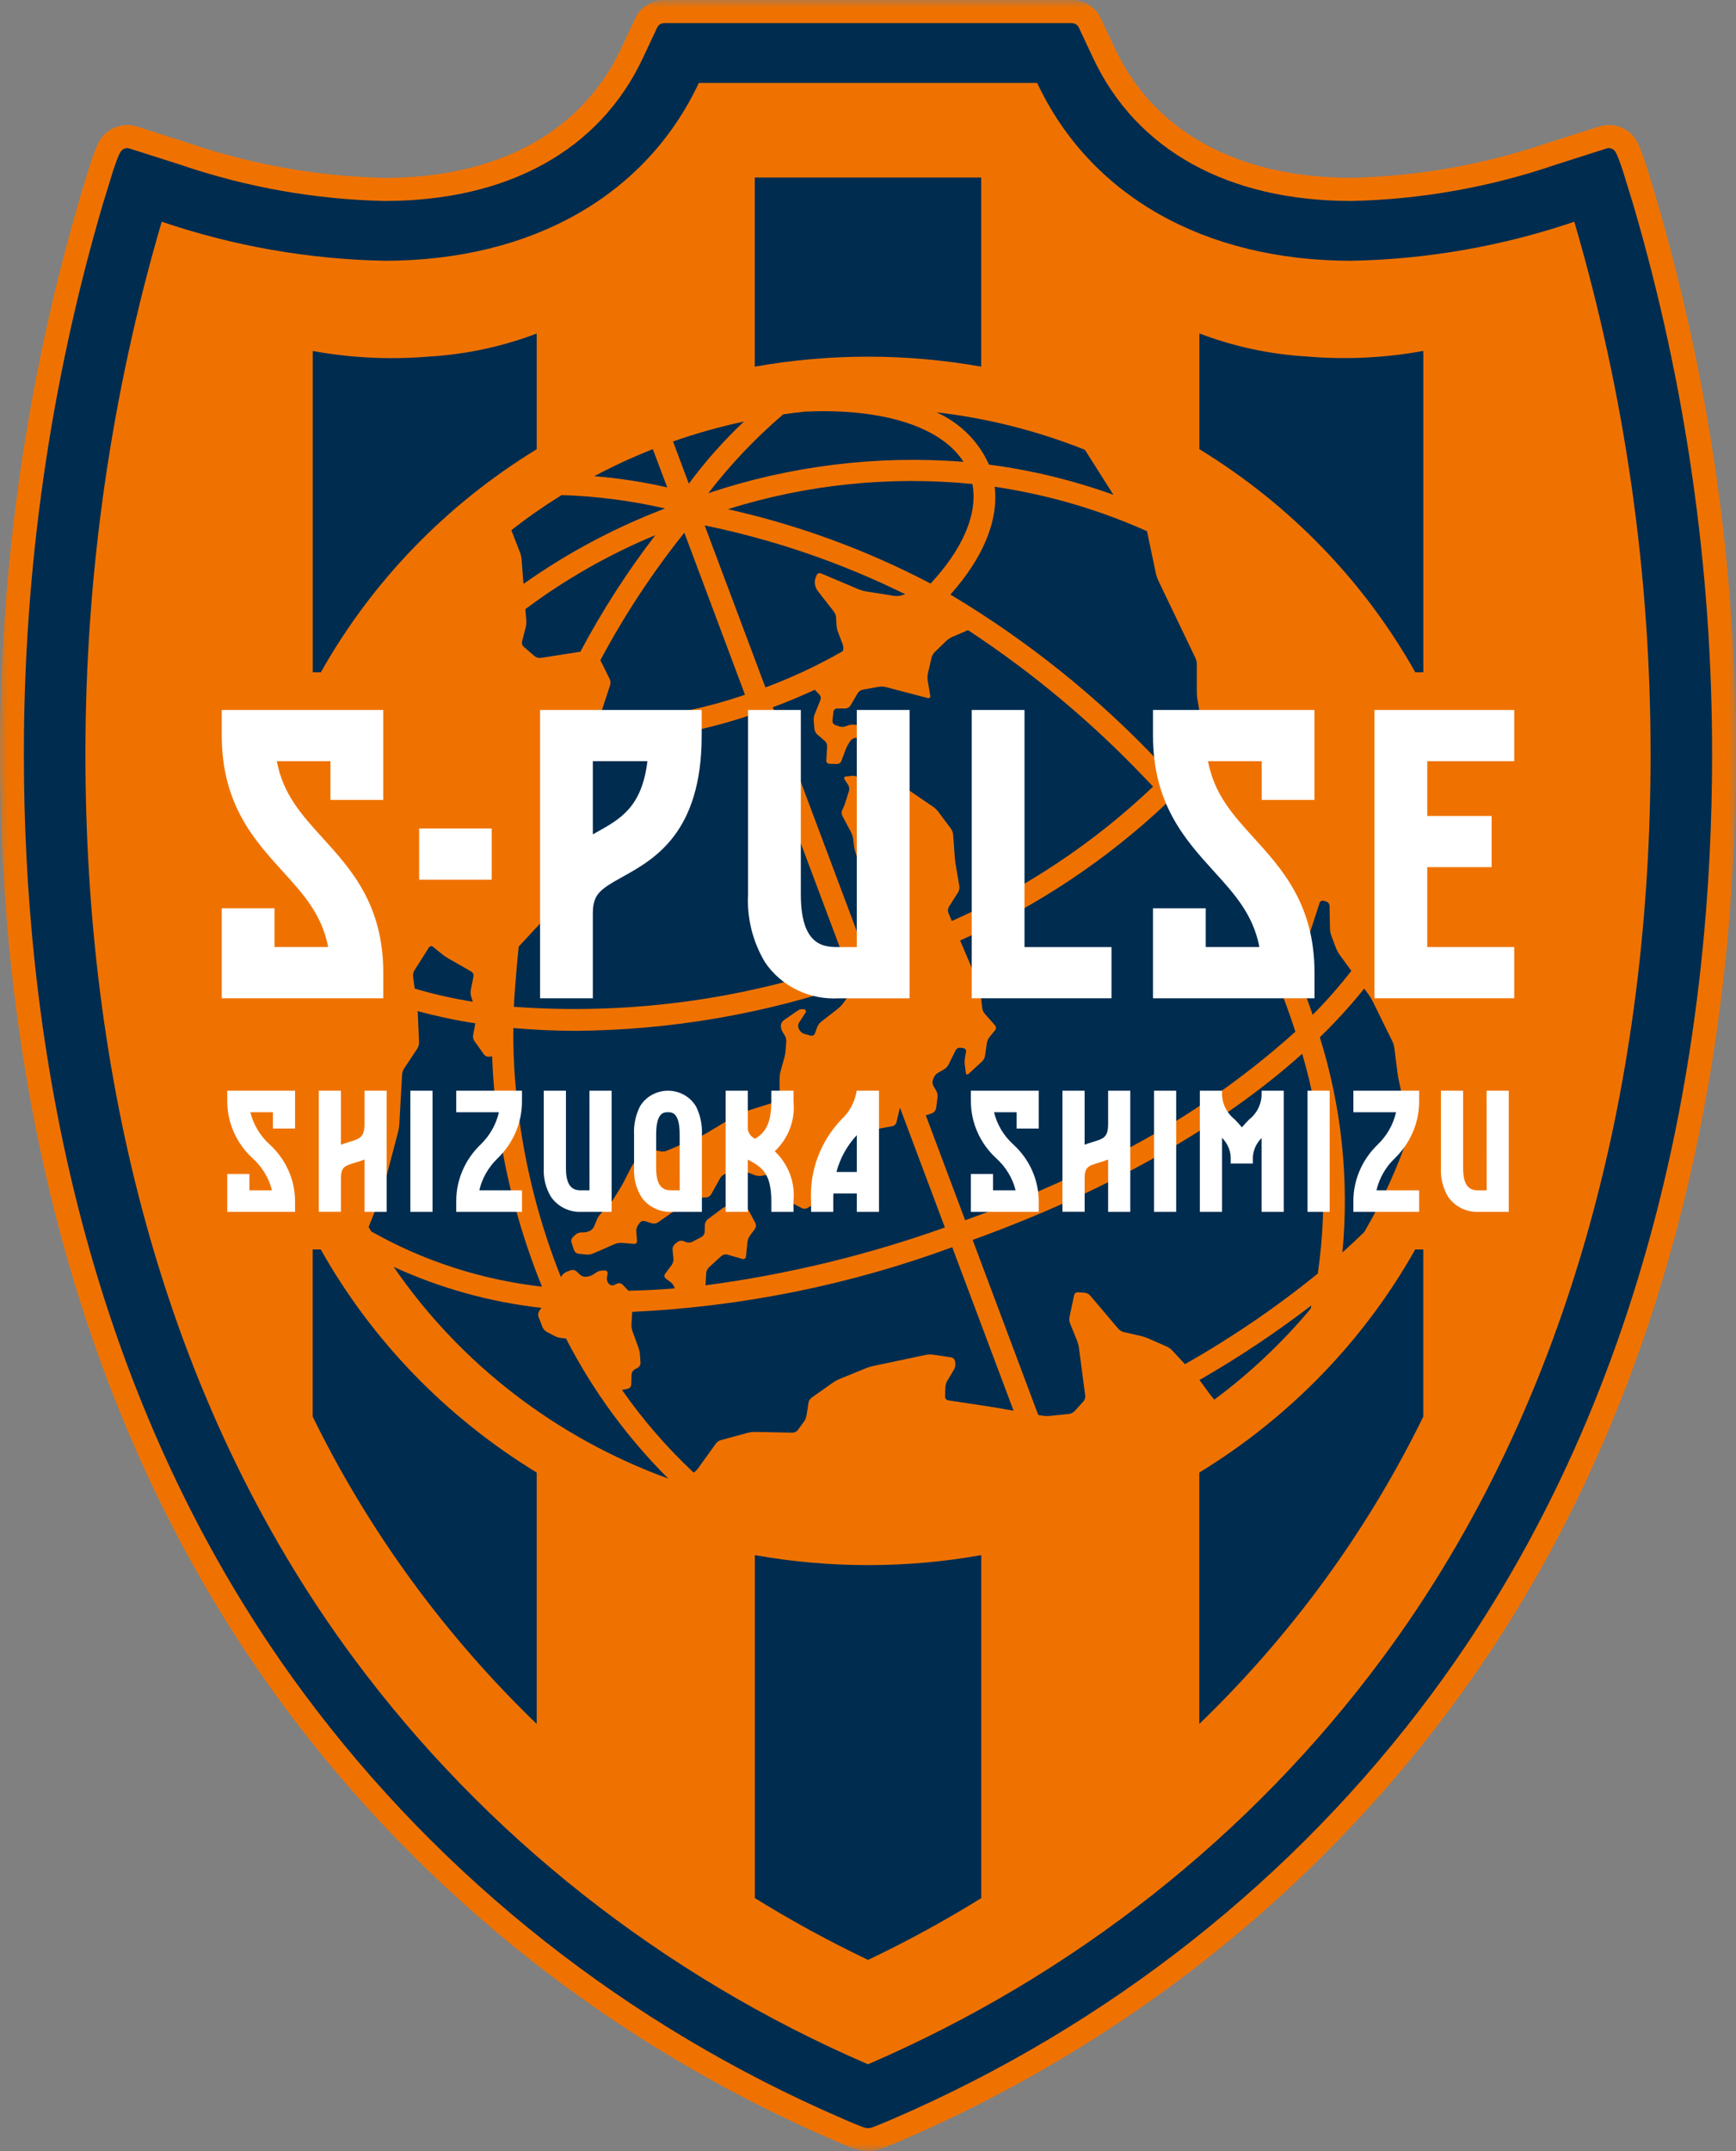 <svg width="113" height="140" viewBox="0 0 113 140" fill="none" xmlns="http://www.w3.org/2000/svg">
<rect x="0" y="0" width="113" height="140" fill="#808080" stroke="none"/>
<mask id="mask0_12_277" style="mask-type:luminance" maskUnits="userSpaceOnUse" x="0" y="0" width="113" height="140">
<path d="M113 0H0V140H113V0Z" fill="white"/>
</mask>
<g mask="url(#mask0_12_277)">
<path d="M107.824 12.953V12.944V12.934L107.135 10.697L107.129 10.676L107.121 10.656L106.944 10.139L106.939 10.123L106.933 10.105L106.847 9.886L106.84 9.868L106.832 9.849L106.758 9.661L106.75 9.644L106.743 9.627L106.708 9.545L106.7 9.524L106.691 9.507L106.657 9.433L106.653 9.415L106.644 9.397L106.628 9.364L106.609 9.325L106.597 9.302L106.584 9.277L106.568 9.249L106.562 9.239L106.556 9.227L106.542 9.199L106.533 9.183L106.523 9.167L106.509 9.144L106.499 9.128L106.489 9.112L106.475 9.087L106.459 9.067L106.444 9.044L106.428 9.023V9.017V9.011L106.405 8.977L106.384 8.951L106.37 8.93L106.336 8.888L106.311 8.859L106.304 8.85L106.262 8.803L106.233 8.773L106.21 8.747L106.204 8.742L106.18 8.718L106.172 8.71L106.156 8.696C105.888 8.443 105.554 8.267 105.19 8.186C104.825 8.104 104.445 8.122 104.09 8.235L100.733 9.306L100.719 9.311H100.704C96.605 10.711 92.302 11.474 87.957 11.571C80.582 11.565 75.118 8.576 72.572 3.154L71.635 1.162C71.472 0.815 71.209 0.521 70.878 0.315C70.547 0.109 70.161 -0.001 69.768 2.21276e-06H43.233C42.839 0.001 42.453 0.111 42.122 0.318C41.791 0.525 41.528 0.82 41.365 1.168L40.43 3.159C37.884 8.582 32.42 11.571 25.045 11.576C20.699 11.479 16.397 10.716 12.297 9.316H12.282L12.268 9.31L8.919 8.234C8.712 8.17 8.496 8.138 8.279 8.14C7.748 8.139 7.237 8.34 6.856 8.698L6.829 8.724L6.808 8.746L6.775 8.778L6.736 8.823L6.73 8.828L6.707 8.85L6.684 8.878L6.654 8.915L6.646 8.927L6.622 8.955L6.593 8.997L6.587 9.004L6.575 9.021L6.561 9.042L6.545 9.066L6.529 9.089L6.514 9.113L6.502 9.132L6.493 9.148L6.479 9.172L6.469 9.188L6.46 9.204L6.446 9.227L6.44 9.236V9.246L6.423 9.274L6.405 9.303L6.392 9.325L6.377 9.357L6.357 9.398L6.349 9.415L6.341 9.432L6.308 9.509L6.3 9.523L6.293 9.54L6.258 9.62L6.249 9.643L6.24 9.664L6.165 9.853L6.16 9.87L6.154 9.886L6.072 10.105L6.066 10.123L6.06 10.139L5.884 10.656L5.876 10.676L5.87 10.697L5.182 12.934V12.944V12.953C1.738 24.721 -0.006 36.896 1.78597e-05 49.13C1.78597e-05 66.008 3.214 90.459 18.526 111.096C27.65 123.389 39.974 133.113 54.239 139.273L54.416 139.349L54.584 139.422L54.666 139.457L54.745 139.49L54.819 139.521L54.893 139.551L54.962 139.581L55.03 139.609L55.093 139.635L55.154 139.659L55.213 139.683L55.269 139.703L55.321 139.726L55.371 139.745L55.418 139.764L55.465 139.782L55.544 139.812H55.554H55.563L55.625 139.832H55.635H55.648L55.7 139.852L55.717 139.858H55.733L55.779 139.872L55.802 139.88L55.826 139.888L55.865 139.897L55.912 139.912L55.958 139.922L56.03 139.939L56.068 139.945L56.106 139.952C56.363 139.994 56.625 139.994 56.882 139.952L56.92 139.945L56.958 139.939L57.029 139.922L57.077 139.912L57.125 139.897L57.165 139.888L57.186 139.88L57.209 139.874L57.254 139.859L57.271 139.853L57.287 139.847L57.339 139.828H57.351H57.362L57.424 139.807H57.433H57.442L57.513 139.781L57.563 139.761L57.611 139.742L57.661 139.722L57.715 139.701L57.77 139.68L57.829 139.655L57.891 139.632L57.955 139.605L58.022 139.577L58.092 139.549L58.165 139.519L58.24 139.487L58.319 139.453L58.4 139.419L58.569 139.346L58.748 139.271C73.017 133.113 85.345 123.39 94.473 111.096C109.785 90.462 112.999 66.012 112.999 49.133C113.007 36.9 111.265 24.725 107.823 12.957" fill="#EF7200"/>
<path d="M54.874 137.895L55.048 137.97L55.213 138.04L55.292 138.074L55.367 138.105L55.44 138.135L55.51 138.165L55.577 138.193L55.641 138.219L55.701 138.244L55.759 138.267L55.812 138.288L55.864 138.309L55.912 138.328L55.956 138.346L56 138.362L56.039 138.377L56.11 138.404L56.17 138.426L56.222 138.444L56.268 138.459L56.309 138.47L56.38 138.487C56.459 138.5 56.539 138.5 56.618 138.487L56.691 138.47L56.731 138.459L56.777 138.444L56.829 138.426L56.89 138.404L56.961 138.377L57 138.362L57.041 138.346L57.087 138.328L57.135 138.309L57.186 138.288L57.239 138.267L57.297 138.244L57.357 138.219L57.421 138.193L57.488 138.165L57.557 138.135L57.63 138.105L57.705 138.074L57.784 138.041L57.949 137.97L58.124 137.895C72.141 131.847 84.25 122.295 93.211 110.215C108.282 89.908 111.445 65.789 111.445 49.132C111.454 37.038 109.731 25.002 106.327 13.368L105.639 11.131L105.462 10.614L105.382 10.395L105.307 10.206L105.272 10.125L105.239 10.053L105.223 10.02L105.207 9.989L105.194 9.955L105.178 9.928L105.163 9.903L105.149 9.88L105.133 9.858L105.128 9.847L105.12 9.839L105.112 9.83L105.106 9.82L105.098 9.812L105.092 9.803L105.085 9.796L105.076 9.788L105.07 9.781L105.063 9.773C104.998 9.712 104.918 9.67 104.831 9.65C104.743 9.631 104.652 9.636 104.567 9.664L101.219 10.734C96.958 12.188 92.488 12.98 87.973 13.079C79.944 13.079 73.972 9.777 71.156 3.781L70.22 1.788C70.181 1.704 70.117 1.633 70.036 1.583C69.956 1.533 69.863 1.506 69.767 1.506H43.233C43.137 1.506 43.044 1.533 42.963 1.583C42.883 1.633 42.819 1.704 42.779 1.788L41.844 3.781C39.03 9.777 33.056 13.079 25.028 13.079C20.513 12.98 16.043 12.188 11.782 10.734L8.433 9.666C8.348 9.638 8.257 9.634 8.17 9.653C8.082 9.672 8.002 9.715 7.937 9.775L7.932 9.783L7.924 9.79L7.916 9.798L7.91 9.805L7.902 9.814L7.896 9.822L7.888 9.831L7.882 9.841L7.874 9.849L7.867 9.86L7.851 9.882L7.837 9.905L7.822 9.93L7.806 9.955L7.79 9.985L7.773 10.016L7.758 10.049L7.725 10.121L7.689 10.202L7.615 10.391L7.534 10.61L7.357 11.127L6.67 13.364C3.266 24.999 1.544 37.035 1.554 49.129C1.554 65.787 4.716 89.905 19.787 110.213C28.749 122.292 40.858 131.844 54.874 137.892" fill="#002C50"/>
<path d="M102.475 14.429C97.81 16.016 92.915 16.874 87.973 16.971C78.365 16.971 70.942 12.707 67.51 5.396H45.49C42.058 12.705 34.639 16.97 25.028 16.97C20.086 16.873 15.191 16.015 10.526 14.428C7.222 25.716 5.551 37.395 5.561 49.13C5.561 69.511 10.348 90.838 23.039 107.942C31.585 119.462 43.133 128.573 56.5 134.342C69.868 128.574 81.415 119.463 89.961 107.942C102.653 90.838 107.439 69.512 107.439 49.13C107.449 37.396 105.779 25.717 102.475 14.429ZM85.784 82.876C83.076 85.076 80.182 87.051 77.131 88.778L76.29 87.872C76.192 87.775 76.078 87.694 75.953 87.634L74.696 87.083C74.566 87.029 74.431 86.985 74.293 86.951L73.143 86.689C73.011 86.653 72.892 86.582 72.8 86.483L70.956 84.304C70.865 84.208 70.741 84.146 70.608 84.13L70.172 84.1C70.113 84.097 70.055 84.114 70.009 84.149C69.962 84.183 69.93 84.232 69.917 84.288L69.611 85.727C69.59 85.858 69.604 85.993 69.65 86.118L70.12 87.28C70.168 87.409 70.204 87.543 70.225 87.678L70.641 90.837C70.65 90.966 70.609 91.094 70.527 91.197L69.945 91.838C69.85 91.932 69.726 91.994 69.592 92.016L68.295 92.15C68.154 92.162 68.012 92.157 67.872 92.135L67.581 92.085L63.311 80.693C72.211 77.48 79.548 73.266 84.764 68.578C86.134 73.22 86.48 78.09 85.78 82.871M39.373 82.683H39.208C39.07 82.688 38.936 82.729 38.82 82.802L38.644 82.927C38.527 83.003 38.394 83.053 38.255 83.075L38.137 83.089C38.004 83.098 37.873 83.055 37.772 82.971L37.52 82.734C37.472 82.694 37.414 82.667 37.352 82.654C37.29 82.641 37.226 82.644 37.166 82.662L36.908 82.756C36.781 82.807 36.669 82.889 36.585 82.995L36.506 83.103C35.154 79.709 34.233 76.168 33.764 72.558L32.367 72.736C32.867 76.504 33.845 80.197 35.278 83.733C31.357 83.293 27.573 82.069 24.163 80.139C24.107 80.045 24.048 79.951 23.993 79.85L24.769 77.921C24.811 77.813 24.866 77.638 24.899 77.527L25.926 73.612C25.958 73.479 25.98 73.343 25.99 73.206L26.173 69.924C26.187 69.792 26.229 69.663 26.298 69.548L27.172 68.23C27.239 68.115 27.276 67.985 27.278 67.853L27.199 66.051C27.199 65.983 27.189 65.891 27.18 65.802C28.417 66.137 29.672 66.403 30.94 66.597L30.796 67.371C30.777 67.502 30.806 67.636 30.879 67.748L31.507 68.629C31.546 68.677 31.597 68.716 31.655 68.741C31.713 68.766 31.776 68.776 31.84 68.772L32.034 68.749C32.067 69.579 32.117 70.418 32.203 71.272L33.605 71.139C33.463 69.731 33.4 68.317 33.416 66.902C34.739 67.022 36.104 67.083 37.51 67.085C43.656 67.034 49.751 65.989 55.542 63.993L55.639 64.26L54.856 65.329C54.771 65.439 54.673 65.538 54.565 65.627L53.438 66.505C53.334 66.594 53.253 66.704 53.2 66.828L53.042 67.261C53.022 67.314 52.983 67.357 52.932 67.382C52.88 67.408 52.821 67.413 52.766 67.398L52.346 67.281C52.218 67.238 52.112 67.152 52.046 67.039L51.985 66.927C51.959 66.869 51.948 66.807 51.951 66.745C51.954 66.682 51.972 66.621 52.003 66.566L52.432 65.907C52.447 65.888 52.457 65.864 52.46 65.84C52.463 65.815 52.46 65.79 52.45 65.768C52.44 65.745 52.424 65.725 52.404 65.71C52.384 65.695 52.36 65.685 52.335 65.682H52.326C52.195 65.657 52.059 65.682 51.947 65.753L51.007 66.405C50.956 66.445 50.914 66.495 50.883 66.552C50.852 66.608 50.833 66.67 50.828 66.734V66.766C50.83 66.9 50.866 67.031 50.934 67.148L51.085 67.389C51.151 67.506 51.185 67.638 51.182 67.771L51.135 68.386C51.123 68.523 51.099 68.658 51.065 68.791L50.801 69.746C50.769 69.879 50.75 70.015 50.746 70.152V70.914C50.74 71.049 50.708 71.183 50.649 71.306L50.528 71.543C50.46 71.656 50.355 71.744 50.229 71.791L48.359 72.379C48.224 72.424 48.094 72.482 47.971 72.552L45.971 73.759C45.849 73.828 45.723 73.891 45.594 73.948L43.407 74.889C43.278 74.936 43.139 74.949 43.004 74.927L42.49 74.82C42.426 74.809 42.36 74.812 42.297 74.828C42.234 74.844 42.176 74.874 42.126 74.914L41.369 75.588C41.267 75.683 41.182 75.793 41.116 75.913L40.548 77.021C40.494 77.122 40.401 77.284 40.339 77.382L39.842 78.172C39.765 78.287 39.678 78.396 39.583 78.498L39.098 78.992C39.004 79.094 38.928 79.209 38.871 79.333L38.665 79.826C38.606 79.945 38.512 80.043 38.394 80.109H38.387C38.26 80.165 38.123 80.198 37.983 80.203H37.835C37.701 80.209 37.572 80.258 37.47 80.343L37.285 80.514C37.242 80.559 37.211 80.614 37.196 80.674C37.181 80.734 37.181 80.796 37.198 80.855L37.371 81.376C37.394 81.432 37.432 81.482 37.481 81.52C37.53 81.558 37.588 81.584 37.65 81.593L38.185 81.646C38.324 81.655 38.463 81.634 38.592 81.584L40.041 80.951C40.171 80.902 40.31 80.879 40.45 80.885L41.273 80.95C41.299 80.953 41.325 80.95 41.35 80.942C41.375 80.933 41.398 80.92 41.416 80.901C41.435 80.883 41.449 80.862 41.458 80.837C41.467 80.813 41.47 80.787 41.467 80.762L41.418 80.126C41.415 79.993 41.451 79.862 41.522 79.749L41.644 79.572C41.681 79.525 41.731 79.489 41.788 79.47C41.846 79.451 41.908 79.449 41.966 79.465L42.446 79.614C42.509 79.63 42.575 79.633 42.64 79.623C42.705 79.613 42.766 79.59 42.821 79.556L44.946 78.081C45.062 78.008 45.196 77.964 45.334 77.953L45.971 77.927C46.035 77.922 46.096 77.902 46.151 77.869C46.205 77.837 46.251 77.792 46.285 77.739L46.881 76.666C46.952 76.552 47.057 76.463 47.182 76.409L47.872 76.149C48.001 76.108 48.14 76.108 48.269 76.149L49.142 76.482C49.273 76.525 49.413 76.539 49.551 76.522L49.908 76.462C50.048 76.44 50.189 76.428 50.331 76.427H50.338C50.365 76.426 50.392 76.432 50.416 76.442C50.441 76.453 50.464 76.468 50.482 76.488C50.5 76.507 50.514 76.53 50.523 76.555C50.531 76.58 50.534 76.606 50.532 76.633L50.526 76.703C50.522 76.838 50.548 76.973 50.602 77.098L50.95 77.836C51.014 77.953 51.11 78.05 51.227 78.118L52.206 78.63C52.263 78.656 52.327 78.668 52.39 78.665C52.454 78.662 52.516 78.644 52.571 78.613L53.279 78.155C53.389 78.076 53.47 77.966 53.512 77.84L54.133 75.58C54.172 75.448 54.221 75.319 54.282 75.194L54.967 73.866C54.999 73.812 55.044 73.766 55.097 73.73C55.15 73.695 55.211 73.672 55.274 73.662L56.645 73.537C56.762 73.527 56.951 73.5 57.067 73.479L58.094 73.29C58.155 73.276 58.211 73.246 58.256 73.204C58.301 73.162 58.334 73.109 58.351 73.05L58.578 72.079L61.505 79.882C56.466 81.681 51.242 82.944 45.922 83.648L45.968 82.844C45.984 82.707 46.046 82.579 46.144 82.479L46.963 81.733C47.015 81.691 47.076 81.662 47.141 81.647C47.206 81.632 47.275 81.632 47.34 81.647L48.321 81.93C48.347 81.939 48.375 81.942 48.402 81.938C48.429 81.935 48.456 81.925 48.478 81.91C48.501 81.895 48.52 81.876 48.534 81.852C48.547 81.829 48.555 81.803 48.556 81.776L48.653 80.826C48.673 80.686 48.724 80.553 48.803 80.434L49.144 79.97C49.18 79.916 49.201 79.854 49.206 79.79C49.211 79.725 49.199 79.661 49.172 79.602L48.693 78.701C48.66 78.645 48.613 78.598 48.556 78.564C48.5 78.53 48.436 78.51 48.37 78.505L47.434 78.497C47.291 78.502 47.153 78.546 47.036 78.626L46.066 79.354C45.961 79.442 45.895 79.567 45.882 79.701L45.868 80.185C45.862 80.249 45.84 80.312 45.805 80.367C45.769 80.422 45.721 80.468 45.664 80.501L45.055 80.819C44.993 80.847 44.925 80.863 44.856 80.866C44.787 80.869 44.718 80.859 44.654 80.836L44.483 80.766C44.42 80.744 44.353 80.737 44.288 80.747C44.222 80.756 44.16 80.781 44.106 80.82L43.927 80.965C43.877 81.01 43.838 81.065 43.812 81.126C43.786 81.188 43.774 81.253 43.776 81.319L43.837 81.931C43.842 82.069 43.803 82.205 43.726 82.321L43.291 82.901C43.257 82.948 43.243 83.006 43.251 83.063C43.26 83.12 43.291 83.172 43.338 83.207L43.665 83.451C43.775 83.54 43.857 83.658 43.901 83.791L43.915 83.845C42.893 83.93 41.89 83.981 40.907 83.999L40.513 83.591C40.469 83.55 40.414 83.522 40.354 83.512C40.294 83.501 40.232 83.509 40.177 83.533L39.983 83.627C39.927 83.651 39.865 83.658 39.805 83.647C39.746 83.635 39.691 83.607 39.648 83.565L39.616 83.53C39.532 83.429 39.492 83.3 39.503 83.171L39.548 82.881C39.553 82.856 39.552 82.83 39.545 82.805C39.538 82.779 39.526 82.756 39.508 82.736C39.491 82.717 39.469 82.701 39.444 82.691C39.42 82.68 39.393 82.675 39.367 82.676M50.983 26.964C51.453 26.895 51.926 26.84 52.402 26.789C52.813 26.769 53.219 26.759 53.619 26.759C54.476 26.757 55.333 26.806 56.185 26.907C59.387 27.295 61.658 28.401 62.716 30.056C57.094 29.615 51.439 30.309 46.108 32.095C47.545 30.226 49.179 28.506 50.983 26.964ZM64.748 31.678C68.176 32.186 71.513 33.16 74.662 34.57L75.244 37.346C75.275 37.48 75.319 37.612 75.376 37.738L77.813 42.822C77.868 42.947 77.898 43.081 77.903 43.216V45.062C77.904 45.199 77.916 45.336 77.937 45.472L78.247 47.287C77.583 48.307 76.836 49.275 76.015 50.181C75.837 49.992 75.66 49.804 75.481 49.625C71.487 45.386 66.904 41.706 61.864 38.693C63.947 36.367 65.011 33.917 64.747 31.679M62.447 57.685L62.202 56.237C62.183 56.123 62.161 55.94 62.153 55.827L62.042 54.313C62.027 54.178 61.979 54.049 61.903 53.936L61.052 52.795C60.967 52.688 60.866 52.592 60.752 52.513L59.231 51.477C59.117 51.396 59.018 51.297 58.94 51.183L57.692 49.226C57.655 49.174 57.607 49.132 57.55 49.102C57.494 49.072 57.431 49.054 57.367 49.052L56.604 49.058C56.576 49.058 56.549 49.064 56.523 49.075C56.498 49.085 56.475 49.101 56.456 49.12C56.437 49.139 56.422 49.162 56.412 49.188C56.402 49.213 56.398 49.239 56.399 49.266L56.424 49.884C56.422 49.908 56.427 49.932 56.438 49.954C56.45 49.975 56.467 49.993 56.488 50.006C56.509 50.019 56.533 50.026 56.558 50.027C56.583 50.027 56.608 50.021 56.629 50.009L57.15 49.79C57.174 49.779 57.2 49.773 57.227 49.774C57.253 49.774 57.279 49.78 57.303 49.792C57.326 49.803 57.347 49.82 57.363 49.84C57.379 49.861 57.39 49.884 57.395 49.909L57.568 50.614C57.579 50.67 57.571 50.728 57.544 50.779C57.517 50.83 57.474 50.871 57.421 50.896L56.746 51.183C56.688 51.205 56.625 51.21 56.564 51.199C56.502 51.188 56.446 51.16 56.399 51.12L55.869 50.612C55.769 50.526 55.639 50.482 55.505 50.488L55.074 50.532C55.051 50.531 55.027 50.536 55.007 50.548C54.986 50.56 54.97 50.577 54.96 50.598C54.949 50.619 54.945 50.642 54.949 50.665C54.952 50.688 54.962 50.709 54.977 50.727L55.213 51.087C55.279 51.202 55.298 51.336 55.266 51.464L55.014 52.26C54.971 52.392 54.919 52.52 54.859 52.645L54.824 52.713C54.798 52.772 54.785 52.834 54.785 52.898C54.785 52.962 54.798 53.025 54.824 53.083L55.413 54.195C55.474 54.318 55.514 54.45 55.534 54.585L55.591 55.065C55.609 55.201 55.64 55.336 55.683 55.467L55.899 56.096C55.924 56.155 55.96 56.208 56.007 56.252C56.054 56.297 56.109 56.332 56.17 56.355L56.684 56.518C56.743 56.539 56.794 56.576 56.833 56.623C56.871 56.67 56.896 56.727 56.905 56.787L57.013 58.08C57.023 58.217 57.021 58.355 57.008 58.492L56.859 59.945C56.847 60.059 56.838 60.244 56.839 60.357L56.846 61.276C56.84 61.409 56.799 61.539 56.727 61.653L56.362 62.18L50.304 46.029C51.249 45.676 52.159 45.297 53.035 44.89L53.34 45.203C53.381 45.249 53.409 45.305 53.421 45.365C53.433 45.425 53.428 45.487 53.408 45.545L53.027 46.486C52.98 46.614 52.96 46.749 52.967 46.884L53.014 47.449C53.032 47.579 53.094 47.7 53.191 47.792L53.694 48.222C53.741 48.267 53.779 48.321 53.804 48.38C53.829 48.439 53.842 48.502 53.842 48.566L53.786 49.494C53.784 49.521 53.788 49.548 53.797 49.573C53.807 49.599 53.821 49.622 53.84 49.642C53.859 49.661 53.882 49.677 53.907 49.688C53.932 49.699 53.96 49.705 53.987 49.706L54.478 49.721C54.54 49.72 54.599 49.702 54.65 49.668C54.701 49.635 54.74 49.588 54.764 49.533L55.024 48.83C55.073 48.7 55.133 48.575 55.203 48.454L55.335 48.233C55.372 48.179 55.419 48.133 55.474 48.098C55.528 48.063 55.59 48.038 55.655 48.026L56.289 47.949C56.315 47.948 56.34 47.94 56.362 47.927C56.384 47.914 56.403 47.896 56.416 47.874C56.429 47.853 56.437 47.828 56.438 47.803C56.439 47.778 56.434 47.753 56.423 47.731L56.299 47.418C56.273 47.362 56.232 47.312 56.181 47.275C56.131 47.237 56.071 47.212 56.008 47.203L55.596 47.158C55.458 47.149 55.318 47.167 55.187 47.213L55.028 47.275C54.898 47.315 54.759 47.315 54.63 47.275L54.362 47.181C54.306 47.158 54.258 47.118 54.227 47.067C54.195 47.017 54.181 46.958 54.185 46.898L54.251 46.312C54.258 46.256 54.286 46.205 54.33 46.167C54.373 46.13 54.429 46.109 54.487 46.108H55.034C55.098 46.104 55.16 46.086 55.215 46.055C55.271 46.023 55.318 45.979 55.352 45.927L55.837 45.101C55.91 44.992 56.023 44.915 56.153 44.884L57.228 44.693C57.366 44.673 57.507 44.679 57.643 44.709L60.377 45.426C60.399 45.435 60.424 45.439 60.448 45.435C60.472 45.431 60.495 45.421 60.513 45.405C60.531 45.389 60.544 45.369 60.551 45.346C60.557 45.323 60.557 45.299 60.55 45.276L60.382 44.256C60.363 44.121 60.368 43.984 60.394 43.851L60.636 42.799C60.67 42.669 60.737 42.55 60.83 42.451L61.606 41.698C61.71 41.605 61.826 41.527 61.952 41.467L63.009 41.008C67.19 43.761 71.032 46.968 74.46 50.568C74.661 50.771 74.858 50.979 75.057 51.191C71.246 54.822 66.813 57.782 61.956 59.939L61.728 59.396C61.707 59.336 61.699 59.272 61.705 59.209C61.71 59.145 61.728 59.084 61.759 59.028L62.371 58.062C62.435 57.946 62.461 57.815 62.447 57.685ZM34.259 40.414L34.199 39.641C36.797 37.698 39.637 36.081 42.653 34.83C40.816 37.225 39.185 39.762 37.777 42.415L35.183 42.817C35.051 42.83 34.918 42.793 34.813 42.714L34.088 42.091C34.043 42.048 34.01 41.994 33.991 41.936C33.972 41.877 33.969 41.815 33.98 41.754L34.222 40.822C34.253 40.689 34.265 40.551 34.259 40.414ZM35.502 59.732C35.589 59.628 35.645 59.504 35.665 59.372L35.812 57.873C35.823 57.76 35.85 57.576 35.87 57.463L36.315 55.049C36.335 54.937 36.362 54.751 36.374 54.639L36.927 49.476C36.947 49.345 37.006 49.222 37.097 49.122L37.932 48.283C38.153 48.289 38.369 48.303 38.592 48.303C42.133 48.252 45.641 47.64 48.979 46.492L55.06 62.703C48.139 65.096 40.778 66.056 33.452 65.521C33.459 65.361 33.462 65.198 33.473 65.04C33.553 63.872 33.65 62.729 33.764 61.602L35.502 59.732ZM60.569 37.976C56.416 35.795 51.979 34.168 47.378 33.138C52.508 31.526 57.928 30.967 63.293 31.497C63.675 33.463 62.633 35.761 60.576 37.976M58.916 38.675L58.641 38.755C58.506 38.789 58.365 38.798 58.226 38.781L56.319 38.479C56.181 38.453 56.045 38.414 55.915 38.362L53.436 37.313C53.411 37.302 53.384 37.296 53.356 37.296C53.328 37.296 53.301 37.301 53.275 37.311C53.249 37.321 53.226 37.336 53.207 37.355C53.187 37.374 53.172 37.397 53.162 37.422L53.087 37.604C53.041 37.731 53.025 37.866 53.042 37.999L53.056 38.078C53.084 38.211 53.14 38.336 53.22 38.447L54.287 39.814C54.365 39.924 54.412 40.052 54.424 40.186L54.447 40.678C54.457 40.814 54.484 40.949 54.529 41.078L54.859 41.953C54.899 42.08 54.903 42.215 54.869 42.343L54.858 42.376C53.251 43.298 51.567 44.088 49.824 44.739L45.869 34.194C50.4 35.125 54.785 36.63 58.913 38.669M48.494 45.213C45.421 46.265 42.198 46.846 38.941 46.935L39.717 44.581C39.751 44.455 39.742 44.32 39.69 44.199L39.08 42.964C40.639 40.044 42.468 37.267 44.545 34.668L48.494 45.213ZM34.075 38.008L33.95 36.381C33.936 36.245 33.906 36.11 33.859 35.981L33.284 34.505C34.331 33.685 35.424 32.922 36.557 32.219C38.826 32.29 41.082 32.583 43.291 33.091C40.013 34.338 36.915 35.989 34.072 38.004M30.663 64.841L30.777 65.192C29.498 64.986 28.234 64.701 26.992 64.337L26.886 63.541C26.875 63.408 26.905 63.276 26.971 63.159L27.917 61.665C27.931 61.643 27.949 61.623 27.971 61.609C27.993 61.594 28.018 61.585 28.044 61.58C28.07 61.576 28.097 61.578 28.123 61.585C28.148 61.592 28.172 61.605 28.192 61.621L28.8 62.117C28.911 62.203 29.027 62.283 29.148 62.355L30.678 63.228C30.73 63.26 30.771 63.306 30.796 63.361C30.822 63.415 30.831 63.475 30.822 63.535L30.642 64.438C30.62 64.572 30.628 64.709 30.666 64.84M40.871 90.376C40.929 90.36 40.981 90.328 41.02 90.282C41.058 90.237 41.081 90.181 41.085 90.122L41.112 89.43C41.118 89.368 41.139 89.308 41.173 89.255C41.206 89.202 41.252 89.157 41.306 89.124L41.519 89.01C41.573 88.978 41.617 88.933 41.647 88.879C41.678 88.826 41.693 88.766 41.692 88.704L41.653 88.134C41.641 87.997 41.612 87.862 41.569 87.732L41.16 86.607C41.118 86.477 41.099 86.341 41.102 86.205L41.151 85.375C48.28 85.044 55.31 83.624 61.983 81.168L65.975 91.807L64.846 91.61L64.426 91.543L61.716 91.131C61.659 91.121 61.607 91.091 61.57 91.047C61.533 91.004 61.514 90.949 61.514 90.892L61.538 90.261C61.548 90.126 61.587 89.995 61.652 89.875L62.103 89.122C62.167 89.004 62.195 88.87 62.184 88.737L62.163 88.574C62.152 88.515 62.124 88.461 62.081 88.419C62.038 88.376 61.983 88.348 61.923 88.336L60.701 88.156C60.561 88.141 60.42 88.146 60.282 88.17L56.795 88.907C56.657 88.939 56.522 88.98 56.39 89.031L54.611 89.759C54.483 89.815 54.359 89.883 54.243 89.96L52.831 90.958C52.725 91.04 52.653 91.156 52.627 91.284L52.495 92.132C52.469 92.266 52.416 92.394 52.34 92.508L51.926 93.073C51.886 93.122 51.834 93.162 51.777 93.19C51.719 93.218 51.655 93.234 51.59 93.237L49.121 93.186C48.98 93.187 48.839 93.204 48.702 93.237L46.922 93.721C46.792 93.763 46.679 93.842 46.596 93.947L45.431 95.57C45.352 95.671 45.26 95.762 45.156 95.84C43.412 94.207 41.848 92.403 40.488 90.456L40.871 90.376ZM84.164 62.729L82.864 63.259C83.425 64.551 83.906 65.848 84.32 67.141C80.668 70.428 76.564 73.21 72.125 75.407V75.266L70.329 75.87V76.295C67.982 77.412 65.477 78.46 62.825 79.414L60.261 72.581L60.379 72.55C60.507 72.517 60.631 72.469 60.748 72.407C60.798 72.372 60.841 72.327 60.873 72.276C60.906 72.224 60.927 72.167 60.937 72.108L61.029 71.389C61.04 71.256 61.013 71.123 60.952 71.004L60.757 70.671C60.698 70.554 60.685 70.42 60.722 70.294L60.78 70.135C60.831 70.012 60.919 69.907 61.033 69.833L61.46 69.585C61.576 69.511 61.671 69.411 61.737 69.294L62.211 68.338C62.24 68.286 62.284 68.243 62.338 68.216C62.392 68.188 62.453 68.177 62.514 68.183L62.708 68.213C62.736 68.217 62.762 68.226 62.785 68.24C62.809 68.255 62.83 68.273 62.846 68.295C62.862 68.317 62.874 68.342 62.88 68.368C62.886 68.394 62.887 68.422 62.882 68.448L62.807 68.871C62.786 69.006 62.783 69.143 62.798 69.279L62.867 69.82C62.883 69.932 62.964 69.961 63.049 69.882L63.929 69.075C64.023 68.979 64.087 68.858 64.113 68.728L64.242 67.861C64.268 67.728 64.324 67.603 64.405 67.494L64.774 67.044C64.81 66.997 64.828 66.941 64.827 66.883C64.825 66.826 64.804 66.77 64.766 66.725L64.099 65.972C64.013 65.867 63.957 65.743 63.936 65.611L63.8 64.415C63.78 64.279 63.745 64.146 63.695 64.019L62.565 61.369L62.496 61.206C67.493 58.988 72.058 55.949 75.99 52.224C76.354 52.643 76.713 53.072 77.065 53.519L78.182 52.686C77.78 52.176 77.371 51.688 76.955 51.212C77.547 50.566 78.095 49.911 78.589 49.253L78.599 49.317C78.62 49.453 78.63 49.59 78.631 49.728L78.616 51.942C78.622 52.075 78.661 52.204 78.731 52.319L80.311 54.653C80.392 54.765 80.487 54.867 80.593 54.958L82.665 56.607C82.77 56.697 82.858 56.804 82.923 56.924L84.992 61.067C85.042 61.17 85.113 61.161 85.149 61.057L85.896 58.757C85.913 58.704 85.951 58.661 86.001 58.635C86.051 58.61 86.109 58.605 86.163 58.621L86.336 58.673C86.393 58.693 86.444 58.729 86.48 58.776C86.517 58.823 86.539 58.88 86.543 58.939L86.573 60.469C86.58 60.605 86.606 60.74 86.651 60.869L86.976 61.733C87.028 61.86 87.093 61.981 87.17 62.095L87.962 63.181C87.183 64.184 86.343 65.14 85.446 66.044C85.066 64.936 84.641 63.828 84.161 62.721M70.62 29.274L72.475 32.201C69.858 31.257 67.14 30.598 64.373 30.236C63.707 28.73 62.488 27.517 60.952 26.832C64.274 27.216 67.527 28.038 70.62 29.274ZM48.429 27.43C47.11 28.673 45.908 30.028 44.838 31.479L43.808 28.732C45.316 28.202 46.858 27.768 48.424 27.434M42.495 29.23L43.431 31.721C41.869 31.362 40.281 31.118 38.681 30.99C39.917 30.333 41.19 29.746 42.495 29.23ZM25.625 82.446C28.658 83.839 31.907 84.74 35.24 85.114L35.096 85.323C35.062 85.377 35.041 85.438 35.033 85.501C35.026 85.564 35.032 85.627 35.051 85.688L35.316 86.375C35.37 86.497 35.461 86.6 35.578 86.669L36.111 86.951C36.236 87.014 36.37 87.054 36.51 87.072L36.841 87.107C38.562 90.462 40.808 93.538 43.5 96.226C36.2 93.565 29.947 88.744 25.625 82.446ZM79.039 91.087L78.942 90.967C78.867 90.878 78.748 90.731 78.684 90.638L78.148 89.906C78.128 89.879 78.099 89.843 78.073 89.812C80.614 88.353 83.051 86.729 85.366 84.952C85.348 85.026 85.328 85.1 85.309 85.175C83.466 87.377 81.363 89.362 79.043 91.087M88.806 80.175C88.353 80.618 87.883 81.061 87.38 81.509C87.828 76.792 87.329 72.037 85.91 67.505C86.941 66.508 87.907 65.449 88.801 64.334L89.126 64.782C89.205 64.896 89.276 65.015 89.339 65.138L90.638 67.78C90.695 67.905 90.735 68.037 90.756 68.172L90.971 69.845C90.984 69.959 91.016 70.141 91.04 70.253L91.768 73.634C91.008 75.905 90.016 78.096 88.806 80.175Z" fill="#EF7200"/>
<path d="M49.13 23.861V11.553H63.869V23.861C58.996 22.995 54.003 22.995 49.13 23.861ZM92.122 43.754H92.647V22.867V22.837C90.232 23.28 87.767 23.409 85.317 23.22L85.089 23.202C82.683 23.062 80.315 22.556 78.071 21.701V29.233C83.956 32.829 88.794 37.827 92.124 43.751M34.934 29.237V21.705C32.692 22.56 30.324 23.066 27.919 23.206L27.689 23.224C25.239 23.412 22.774 23.284 20.359 22.841C20.359 22.852 20.359 22.861 20.359 22.87V43.754H20.884C24.214 37.831 29.051 32.833 34.934 29.237ZM56.503 101.856C54.032 101.856 51.566 101.639 49.136 101.206V123.526C51.514 124.998 53.974 126.341 56.506 127.548C59.037 126.34 61.497 124.998 63.874 123.526V101.206C61.444 101.639 58.979 101.856 56.508 101.856M20.879 81.314H20.354V92.194C23.99 99.624 28.923 106.39 34.934 112.191V95.831C29.049 92.236 24.21 87.238 20.879 81.314ZM78.066 95.831V112.191C84.077 106.39 89.009 99.625 92.644 92.194V81.314H92.119C88.788 87.238 83.95 92.235 78.066 95.831Z" fill="#002C50"/>
<path d="M75.05 47.87C75.05 52.341 77.164 54.668 79.029 56.72C80.372 58.199 81.567 59.514 81.977 61.632H78.484V59.109H75.05V64.966H85.564V63.3C85.564 58.875 83.46 56.561 81.606 54.519C80.247 53.024 79.041 51.695 78.632 49.536H82.126V52.058H85.561V46.203H75.05V47.87Z" fill="white"/>
<path d="M98.564 49.537V46.204H89.467V64.966H98.564V61.633H92.903V56.433H97.092V53.102H92.903V49.537H98.564Z" fill="white"/>
<path d="M14.435 47.87C14.435 52.341 16.549 54.668 18.413 56.72C19.757 58.199 20.951 59.514 21.362 61.632H17.868V59.109H14.435V64.966H24.948V63.3C24.948 58.875 22.846 56.561 20.99 54.519C19.631 53.024 18.425 51.695 18.017 49.536H21.51V52.058H24.945V46.203H14.435V47.87Z" fill="white"/>
<path d="M32.006 53.917H27.283V57.25H32.006V53.917Z" fill="white"/>
<path d="M66.687 46.204H63.253V64.966H72.35V61.635H66.687V46.204Z" fill="white"/>
<path d="M55.771 61.635H54.622C53.689 61.635 52.127 61.635 52.127 58.204V46.204H48.693V58.204C48.612 59.752 48.996 61.289 49.799 62.629C50.319 63.398 51.039 64.019 51.886 64.43C52.733 64.841 53.678 65.027 54.623 64.969H59.207V46.204H55.771V61.635Z" fill="white"/>
<path d="M35.155 46.203V64.966H38.589V59.485C38.589 58.196 39.024 57.897 40.53 57.06C42.577 55.923 45.674 54.205 45.674 47.87V46.203H35.155ZM38.823 54.168L38.589 54.298V49.536H42.142C41.78 52.524 40.395 53.295 38.821 54.168" fill="white"/>
<path d="M57.208 70.982H55.761C55.656 71.696 55.307 72.355 54.769 72.852C54.09 73.565 53.566 74.402 53.227 75.314C52.888 76.227 52.74 77.196 52.794 78.164V78.864H54.239V78.164C54.239 77.991 54.239 77.826 54.251 77.668H55.772V78.864H57.215V70.982H57.208ZM55.772 76.269H54.447C54.681 75.378 55.136 74.556 55.772 73.874V76.269Z" fill="white"/>
<path d="M50.207 70.982H51.65V71.682C51.711 72.276 51.633 72.877 51.422 73.438C51.211 73.999 50.872 74.507 50.431 74.924C50.871 75.341 51.209 75.849 51.419 76.409C51.63 76.97 51.709 77.57 51.65 78.164V78.864H50.207V78.164C50.207 76.314 49.543 75.945 48.773 75.518L48.676 75.464V78.864H47.232V70.982H48.676V73.283C48.656 73.452 48.691 73.623 48.777 73.771C48.863 73.919 48.995 74.037 49.154 74.108C49.718 73.756 50.206 73.261 50.206 71.682L50.207 70.982Z" fill="white"/>
<path d="M28.154 70.982H26.712V78.865H28.154V70.982Z" fill="white"/>
<path d="M23.725 70.982H25.167V78.864H23.725V75.459C23.535 75.536 23.34 75.602 23.142 75.658C22.434 75.872 22.195 75.94 22.195 76.694V78.859H20.75V70.982H22.193V74.496C22.379 74.423 22.557 74.37 22.713 74.322C23.429 74.107 23.725 74.018 23.725 73.147V70.982Z" fill="white"/>
<path d="M14.791 70.982H19.207V73.444H17.765V72.382H16.296C16.492 73.183 16.926 73.911 17.545 74.474C18.066 74.947 18.482 75.519 18.768 76.153C19.054 76.787 19.203 77.472 19.207 78.164V78.864H14.791V76.403H16.236V77.464H17.702C17.505 76.674 17.075 75.956 16.464 75.4C15.939 74.923 15.52 74.347 15.233 73.708C14.945 73.069 14.796 72.379 14.793 71.682L14.791 70.982Z" fill="white"/>
<path d="M38.369 70.982H39.812V78.864H37.886C37.489 78.888 37.092 78.809 36.736 78.637C36.381 78.464 36.078 78.203 35.86 77.881C35.523 77.318 35.362 76.673 35.395 76.023V70.982H36.838V76.024C36.838 77.465 37.493 77.465 37.886 77.465H38.371L38.369 70.982Z" fill="white"/>
<path d="M45.308 72.012C45.124 71.699 44.858 71.439 44.537 71.258C44.216 71.078 43.852 70.982 43.48 70.982C43.109 70.982 42.745 71.078 42.424 71.258C42.103 71.439 41.837 71.699 41.653 72.012C41.373 72.575 41.242 73.198 41.272 73.822V76.024C41.239 76.674 41.4 77.319 41.737 77.881C41.956 78.204 42.258 78.465 42.614 78.637C42.969 78.81 43.366 78.888 43.763 78.864H45.688V73.822C45.718 73.198 45.587 72.575 45.308 72.012ZM44.245 77.464H43.76C43.372 77.464 42.711 77.464 42.711 76.024V73.822C42.711 72.382 43.228 72.382 43.475 72.382C43.723 72.382 44.241 72.382 44.241 73.822L44.245 77.464Z" fill="white"/>
<path d="M32.385 75.388C31.794 75.956 31.382 76.677 31.199 77.465H33.977V78.864H29.697V78.164C29.698 77.48 29.838 76.803 30.11 76.172C30.382 75.541 30.78 74.968 31.281 74.487C31.879 73.911 32.294 73.18 32.474 72.382H29.697V70.982H33.977V71.682C33.977 72.371 33.836 73.053 33.563 73.689C33.29 74.325 32.889 74.903 32.385 75.388Z" fill="white"/>
<path d="M76.56 70.982H75.117V78.865H76.56V70.982Z" fill="white"/>
<path d="M72.13 70.982H73.572V78.864H72.13V75.459C71.94 75.536 71.746 75.602 71.548 75.658C70.839 75.872 70.601 75.94 70.601 76.694V78.859H69.156V70.982H70.599V74.496C70.784 74.423 70.963 74.37 71.118 74.322C71.835 74.107 72.13 74.018 72.13 73.147V70.982Z" fill="white"/>
<path d="M63.196 70.982H67.613V73.444H66.171V72.382H64.702C64.898 73.183 65.332 73.911 65.95 74.474C66.472 74.947 66.888 75.519 67.174 76.153C67.46 76.787 67.609 77.472 67.613 78.164V78.864H63.196V76.403H64.64V77.464H66.109C65.91 76.674 65.479 75.957 64.868 75.4C64.344 74.923 63.925 74.347 63.637 73.708C63.35 73.069 63.2 72.379 63.197 71.682L63.196 70.982Z" fill="white"/>
<path d="M86.551 70.982H85.108V78.865H86.551V70.982Z" fill="white"/>
<path d="M96.766 70.982H98.209V78.864H96.284C95.887 78.888 95.49 78.809 95.135 78.637C94.779 78.464 94.477 78.203 94.258 77.881C93.922 77.318 93.76 76.673 93.793 76.023V70.982H95.237V76.024C95.237 77.465 95.892 77.465 96.285 77.465H96.77L96.766 70.982Z" fill="white"/>
<path d="M90.782 75.388C90.191 75.956 89.78 76.677 89.596 77.465H92.374V78.864H88.094V78.164C88.095 77.48 88.235 76.803 88.507 76.172C88.779 75.541 89.177 74.968 89.678 74.487C90.276 73.911 90.691 73.18 90.872 72.382H88.094V70.982H92.375V71.682C92.375 72.371 92.234 73.053 91.96 73.689C91.687 74.325 91.287 74.903 90.782 75.388Z" fill="white"/>
<path d="M82.122 70.982H83.561V78.864H82.119V74.062C81.926 74.25 81.776 74.476 81.678 74.724C81.581 74.972 81.538 75.237 81.552 75.502V75.723H80.11V75.502C80.124 75.235 80.081 74.968 79.984 74.717C79.886 74.467 79.736 74.239 79.543 74.047V78.864H78.1V70.982H79.543V71.083C79.532 71.418 79.601 71.75 79.742 72.055C79.884 72.36 80.096 72.629 80.362 72.843C80.516 73.003 80.68 73.172 80.836 73.369C80.992 73.181 81.154 73.013 81.307 72.858C81.572 72.649 81.783 72.384 81.924 72.083C82.065 71.781 82.132 71.452 82.12 71.122L82.122 70.982Z" fill="white"/>
</g>
</svg>
